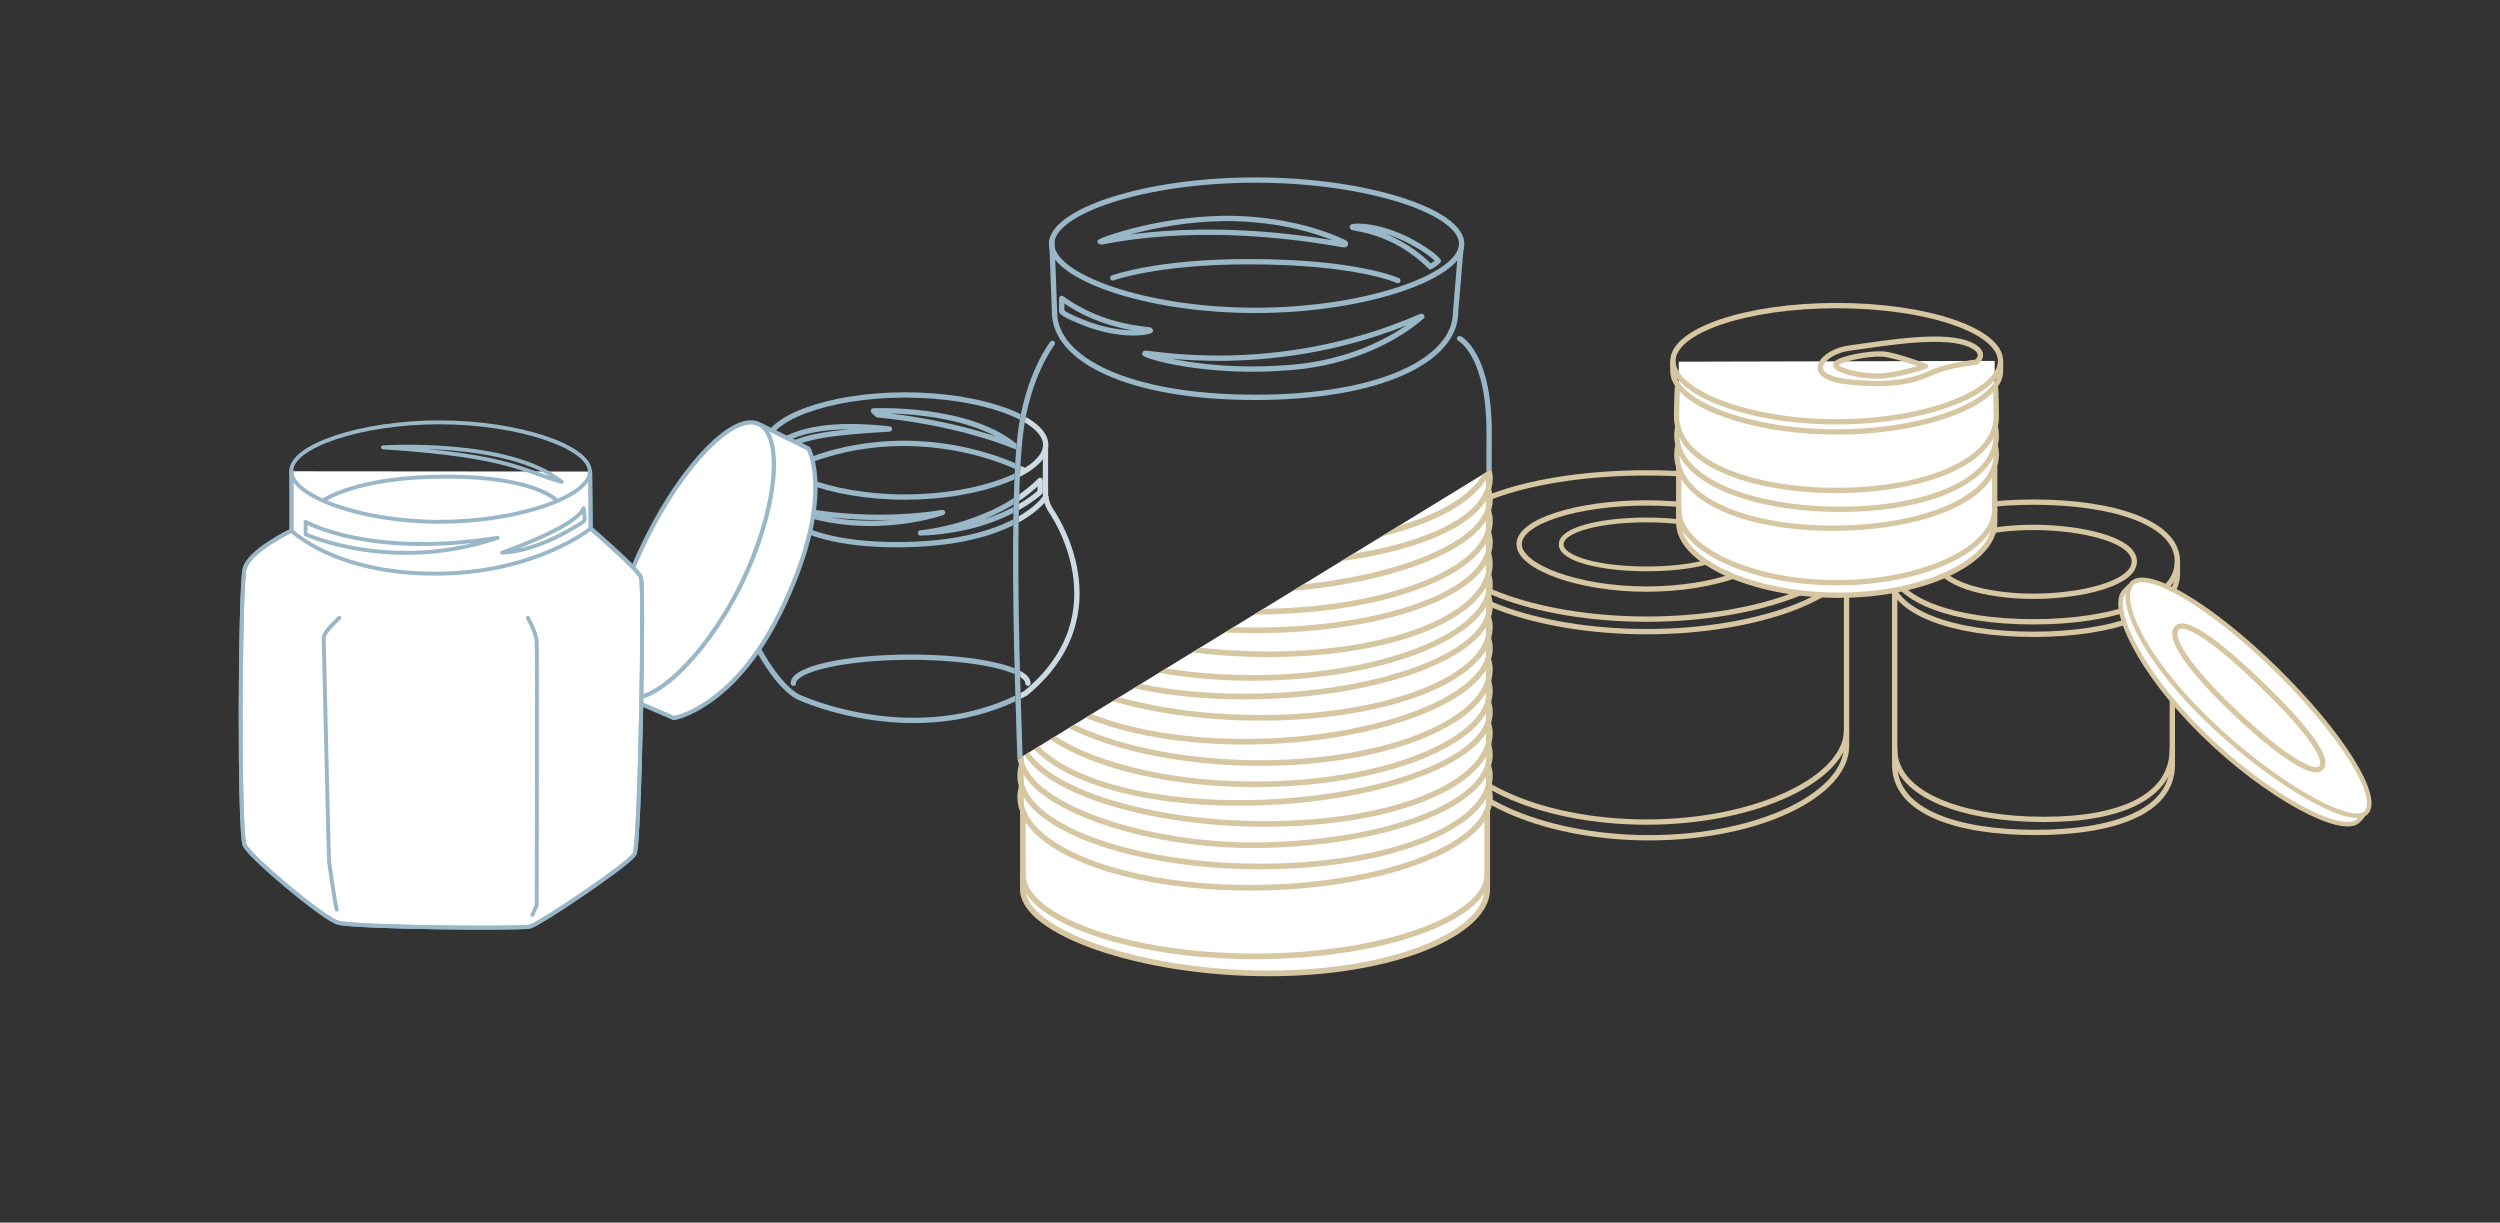 <?xml version="1.0" encoding="UTF-8" standalone="no"?>
<!-- Generator: Adobe Illustrator 23.0.3, SVG Export Plug-In . SVG Version: 6.00 Build 0)  -->

<svg
   xmlns:dc="http://purl.org/dc/elements/1.1/"
   xmlns:cc="http://creativecommons.org/ns#"
   xmlns:rdf="http://www.w3.org/1999/02/22-rdf-syntax-ns#"
   xmlns:svg="http://www.w3.org/2000/svg"
   xmlns="http://www.w3.org/2000/svg"
   xmlns:xlink="http://www.w3.org/1999/xlink"
   xmlns:sodipodi="http://sodipodi.sourceforge.net/DTD/sodipodi-0.dtd"
   xmlns:inkscape="http://www.inkscape.org/namespaces/inkscape"
   version="1.1"
   x="0px"
   y="0px"
   viewBox="0 0 940 459.7"
   style="enable-background:new 0 0 940 459.7;"
   xml:space="preserve"
   id="svg624"
   sodipodi:docname="IllustrationStartseiteWhite.svg"
   inkscape:version="0.92.4 (5da689c313, 2019-01-14)"><rect x="0" y="0" width="940" height="459.7" fill="#333333" stroke="none"/><defs
   id="defs628">
	
	

		<defs
   id="defs331">
			<polygon
   id="SVGID_1_"
   points="-42.8,49.2 609.2,49.2 609.2,146.7 -44.7,547.2 " />
		</defs>
		<clipPath
   id="SVGID_2_">
			<use
   xlink:href="#SVGID_1_"
   style="overflow:visible"
   id="use333"
   x="0"
   y="0"
   width="100%"
   height="100%" />
		</clipPath>
		
		
		
		
	
			
			
			
			
			
			
			
			
			
			
		
	
	

		<defs
   id="defs447">
			<polygon
   id="SVGID_7_"
   points="326.5,385.4 932.3,385.4 932.3,-51.2 326.5,319.9 " />
		</defs>
		<clipPath
   id="SVGID_8_">
			<use
   xlink:href="#SVGID_7_"
   style="overflow:visible"
   id="use449"
   x="0"
   y="0"
   width="100%"
   height="100%" />
		</clipPath>
		
		
		
		
		
	
			
		</defs><sodipodi:namedview
   pagecolor="#ffffff"
   bordercolor="#666666"
   borderopacity="1"
   objecttolerance="10"
   gridtolerance="10"
   guidetolerance="10"
   inkscape:pageopacity="0"
   inkscape:pageshadow="2"
   inkscape:window-width="2801"
   inkscape:window-height="1767"
   id="namedview626"
   showgrid="false"
   inkscape:zoom="1.681383"
   inkscape:cx="551.61826"
   inkscape:cy="392.09853"
   inkscape:window-x="467"
   inkscape:window-y="140"
   inkscape:window-maximized="0"
   inkscape:current-layer="svg624" />
<style
   type="text/css"
   id="style321">
	.st0{fill:#EAE3D0;}
	.st1{fill:#EBE4D1;}
	.st2{clip-path:url(#SVGID_2_);}
	.st3{fill:none;stroke:#9AB7C8;stroke-width:2;stroke-linecap:round;stroke-linejoin:round;stroke-miterlimit:10;}
	.st4{fill:#EAE3D0;stroke:#9AB7C8;stroke-width:1.477;stroke-linecap:round;stroke-linejoin:round;stroke-miterlimit:10;}
	.st5{fill:none;stroke:#9AB7C8;stroke-width:1.477;stroke-linecap:round;stroke-linejoin:round;stroke-miterlimit:10;}
	.st6{clip-path:url(#SVGID_4_);}
	.st7{fill:#EAE3D0;stroke:#9AB7C8;stroke-width:1.607;stroke-linecap:round;stroke-linejoin:round;stroke-miterlimit:10;}
	.st8{clip-path:url(#SVGID_6_);}
	.st9{fill:none;stroke:#CCDBE3;stroke-width:2;stroke-linecap:round;stroke-linejoin:round;stroke-miterlimit:10;}
	.st10{clip-path:url(#SVGID_8_);}
	.st11{fill:none;stroke:#D6C7A2;stroke-width:2;stroke-linecap:round;stroke-linejoin:round;stroke-miterlimit:10;}
	.st12{fill:none;stroke:#D6C7A2;stroke-width:1.799;stroke-linecap:round;stroke-linejoin:round;stroke-miterlimit:10;}
	.st13{fill:#EAE3D0;stroke:#D6C7A2;stroke-width:1.701;stroke-linecap:round;stroke-linejoin:round;stroke-miterlimit:10;}
	.st14{fill:#EAE3D0;stroke:#D6C7A2;stroke-width:2;stroke-linecap:round;stroke-linejoin:round;stroke-miterlimit:10;}
	.st15{fill:#EAE3D0;stroke:#D6C7A2;stroke-miterlimit:10;}
	.st16{fill:none;stroke:#D6C7A2;stroke-width:2.129;stroke-linecap:round;stroke-linejoin:round;stroke-miterlimit:10;}
</style>
<g
   id="Hintergrund"
   style="fill:none">
	<g
   id="g327"
   style="fill:none">
		<rect
   x="-8.2"
   y="-22.1"
   class="st0"
   width="957.5"
   height="502.5"
   id="rect323"
   style="fill:none" />
		<path
   class="st1"
   d="M948.8-21.6v501.5H-7.7V-21.6H948.8 M949.8-22.6H-8.7v503.5h958.5V-22.6L949.8-22.6z"
   id="path325"
   style="fill:none" />
	</g>
</g>
<g
   id="großes_Glas"
   class="st2"
   clip-path="url(#SVGID_2_)">
			<path
   class="st3"
   d="M 386.9,284.7"
   id="path336"
   inkscape:connector-curvature="0"
   style="fill:none;stroke:#9ab7c8;stroke-width:2;stroke-linecap:round;stroke-linejoin:round;stroke-miterlimit:10" />
			<path
   class="st3"
   d="m 549.6,91.7 c 0,12.1 -35.8,25 -77.6,25 -41.8,0 -76.6,-12.8 -76.6,-25 0,-12.2 34.8,-24 76.6,-24 41.8,0 77.6,11.8 77.6,24 z"
   id="path338"
   inkscape:connector-curvature="0"
   style="fill:none;stroke:#9ab7c8;stroke-width:2;stroke-linecap:round;stroke-linejoin:round;stroke-miterlimit:10" />
			<g
   id="g344">
				<g
   id="g342">
					<path
   class="st3"
   d="m 395.5,90.5 1,26.9 c 0,17.7 27.7,32 75.4,32 47.7,0 75.4,-14.3 75.4,-32 l 2,-24"
   id="path340"
   inkscape:connector-curvature="0"
   style="fill:none;stroke:#9ab7c8;stroke-width:2;stroke-linecap:round;stroke-linejoin:round;stroke-miterlimit:10" />
				</g>
			</g>
			<path
   class="st3"
   d="m 548.8,127.3 c 0,0 11.6,5.8 11.1,37.2 0,0 0.2,127.2 -2.5,156.4 0,3.6 -1,10.7 -1,10.7 -3,15 -24.9,36.4 -84.4,35.3 -62.2,-1.2 -83.4,-20.2 -86.4,-35.3 0,0 -0.6,-6.1 -0.6,-8.9 0,-6.1 -5.9,-118.2 -1.4,-159 2.6,-22.5 12.1,-34.6 12.1,-34.6"
   id="path346"
   inkscape:connector-curvature="0"
   style="fill:none;stroke:#9ab7c8;stroke-width:2;stroke-linecap:round;stroke-linejoin:round;stroke-miterlimit:10" />
			<path
   class="st3"
   d="m 534.2,119 c -55.1,24.1 -103.8,13 -103.8,13.9 0,0.9 23.6,8.1 55.7,5.2 28.3,-2.5 44.7,-15.7 48.3,-18.9 0.5,-0.3 0.1,-0.3 -0.2,-0.2 z"
   id="path348"
   inkscape:connector-curvature="0"
   style="fill:none;stroke:#9ab7c8;stroke-width:2;stroke-linecap:round;stroke-linejoin:round;stroke-miterlimit:10" />
			<path
   class="st3"
   d="m 505,92 c -57.1,-10.2 -91.1,-0.5 -91.4,-1 -0.2,-0.5 24.6,-9.7 51.6,-8.8 20.2,0.7 34.3,6.1 40.1,8.9 1,0.4 0.8,1.1 -0.3,0.9 z"
   id="path350"
   inkscape:connector-curvature="0"
   style="fill:none;stroke:#9ab7c8;stroke-width:2;stroke-linecap:round;stroke-linejoin:round;stroke-miterlimit:10" />
			<path
   class="st3"
   d="M 537.8,100.3 C 523.6,86.1 508.4,86.1 508.4,85.4 c 0,-0.6 11.2,-1.3 25.1,7.1 4.2,2.6 6.2,4.2 7.3,5.6 -1,1.1 -3,2.2 -3,2.2 z"
   id="path352"
   inkscape:connector-curvature="0"
   style="fill:none;stroke:#9ab7c8;stroke-width:2;stroke-linecap:round;stroke-linejoin:round;stroke-miterlimit:10" />
			<path
   class="st3"
   d="m 399.2,112.2 c 16.2,11.8 33.4,11.4 33.4,12 0,0.6 -10.9,3 -25.9,-3.2 -4.6,-1.9 -6.2,-2.6 -7.5,-3.9 0,-1.6 0,-4.9 0,-4.9 z"
   id="path354"
   inkscape:connector-curvature="0"
   style="fill:none;stroke:#9ab7c8;stroke-width:2;stroke-linecap:round;stroke-linejoin:round;stroke-miterlimit:10" />
			<path
   class="st3"
   d="m 396.5,329.9 c 0,0 10.5,-22.5 75.4,-22.5 64.9,0 75.7,22.5 75.7,22.5"
   id="path356"
   inkscape:connector-curvature="0"
   style="fill:none;stroke:#9ab7c8;stroke-width:2;stroke-linecap:round;stroke-linejoin:round;stroke-miterlimit:10" />
			<path
   class="st3"
   d="m 418.4,104.5 c 0,0 16.3,-6.1 51.1,-6.1 41,0 56.1,7.1 56.1,7.1"
   id="path358"
   inkscape:connector-curvature="0"
   style="fill:none;stroke:#9ab7c8;stroke-width:2;stroke-linecap:round;stroke-linejoin:round;stroke-miterlimit:10" />
		</g><g
   class="st2"
   clip-path="url(#SVGID_2_)"
   id="g408">
			<defs
   id="defs383">
				<path
   id="SVGID_3_"
   d="m 383.6,311.5 c -1.3,-31.2 -4.7,-114 -1,-148 2.6,-22.6 11.9,-34.6 12.3,-35.1 0.3,-0.4 1,-0.5 1.4,-0.2 0.4,0.3 -80.1,-22.7 -80.5,-22.3 -0.1,0.1 -50.1,41.9 -61.1,61.1 -64,111.7 -28,117 -19.7,123 z"
   inkscape:connector-curvature="0" />
			</defs>
			<clipPath
   id="SVGID_4_">
				<use
   xlink:href="#SVGID_3_"
   style="overflow:visible"
   id="use385"
   x="0"
   y="0"
   width="100%"
   height="100%" />
			</clipPath>
			<g
   id="rundes_Glas_1_"
   class="st6"
   clip-path="url(#SVGID_4_)">
				<g
   id="rundes_Glas">
					<path
   class="st3"
   d="m 393.2,167.3 c 0,10 -24.5,19.6 -52.9,19.6 -28.4,0 -52.3,-9.6 -52.3,-19.6 0,-10 23.8,-18.8 52.3,-18.8 28.5,0 52.9,8.8 52.9,18.8 z"
   id="path388"
   inkscape:connector-curvature="0"
   style="fill:none;stroke:#9ab7c8;stroke-width:2;stroke-linecap:round;stroke-linejoin:round;stroke-miterlimit:10" />
					<path
   class="st3"
   d="m 288,168.2 v 18.5 c 0,0 4.7,18.1 49.3,18.1 44.6,0 55.8,-17.8 55.8,-17.8 v -18.8"
   id="path390"
   inkscape:connector-curvature="0"
   style="fill:none;stroke:#9ab7c8;stroke-width:2;stroke-linecap:round;stroke-linejoin:round;stroke-miterlimit:10" />
					<path
   class="st3"
   d="m 288,186.8 c 0,0 0.7,3.1 -0.6,5.3 -1.3,2.2 -16,17.4 -3.9,48.9 9.9,19.5 17.7,21.5 17.7,21.5 0,0 43.9,20 84.4,-1.8 36.6,-30.1 10.1,-68 9.5,-68.8 -0.7,-1 -1.8,-3.5 -1.8,-5"
   id="path392"
   inkscape:connector-curvature="0"
   style="fill:none;stroke:#9ab7c8;stroke-width:2;stroke-linecap:round;stroke-linejoin:round;stroke-miterlimit:10" />
					<path
   class="st3"
   d="m 298.3,256.9 c 0,-5.4 19.7,-9.8 44.1,-9.8 24.4,0 44.1,4.4 44.1,9.8"
   id="path394"
   inkscape:connector-curvature="0"
   style="fill:none;stroke:#9ab7c8;stroke-width:2;stroke-linecap:round;stroke-linejoin:round;stroke-miterlimit:10" />
					<path
   class="st3"
   d="m 292.1,167.7 c 0,0 7.8,-10.3 42.3,-6.4 -19.3,1.2 -34,2.3 -41.4,8.6 -1.7,-1 -0.9,-2.2 -0.9,-2.2 z"
   id="path396"
   inkscape:connector-curvature="0"
   style="fill:none;stroke:#9ab7c8;stroke-width:2;stroke-linecap:round;stroke-linejoin:round;stroke-miterlimit:10" />
					<path
   class="st3"
   d="m 328.4,154.5 c 0,0 35.5,-1.7 53.5,13.4 C 357.6,158.1 330,156 330,156 Z"
   id="path398"
   inkscape:connector-curvature="0"
   style="fill:none;stroke:#9ab7c8;stroke-width:2;stroke-linecap:round;stroke-linejoin:round;stroke-miterlimit:10" />
					<path
   class="st3"
   d="m 296.9,190.9 c 0,0 26.3,6.8 57.5,1.8 -14.9,4.9 -38.9,6.6 -57.5,-1.8 z"
   id="path400"
   inkscape:connector-curvature="0"
   style="fill:none;stroke:#9ab7c8;stroke-width:2;stroke-linecap:round;stroke-linejoin:round;stroke-miterlimit:10" />
					<path
   class="st3"
   d="m 346.1,200.4 c 0,0 27.6,-2.4 45,-19.8 0,3.1 0,4.4 0,4.4 0,0 -14.6,14.3 -45,15.4 z"
   id="path402"
   inkscape:connector-curvature="0"
   style="fill:none;stroke:#9ab7c8;stroke-width:2;stroke-linecap:round;stroke-linejoin:round;stroke-miterlimit:10" />
				</g>
				<path
   class="st3"
   d="m 296.1,176.9 c 0,0 16.9,-10.2 43.7,-10.2 26.9,0 45.3,10.2 45.3,10.2"
   id="path405"
   inkscape:connector-curvature="0"
   style="fill:none;stroke:#9ab7c8;stroke-width:2;stroke-linecap:round;stroke-linejoin:round;stroke-miterlimit:10" />
			</g>
		</g><g
   id="Deckel"
   class="st2"
   clip-path="url(#SVGID_2_)"
   style="fill:#ffffff">
			<path
   class="st7"
   d="m 235.4,262.2 18,7.8 c 0,0 22,-3.7 39.6,-39 21.6,-43.5 11,-62.3 11,-62.3 l -17.8,-8.8"
   id="path410"
   inkscape:connector-curvature="0"
   style="fill:#ffffff;stroke:#9ab7c8;stroke-width:1.607;stroke-linecap:round;stroke-linejoin:round;stroke-miterlimit:10" />
			<path
   class="st7"
   d="m 285.4,159.5 c 9.5,4.7 6.7,33 -7,60.7 -13.7,27.7 -34.3,46.3 -43.8,41.6 -9.5,-4.7 -5.4,-31.5 8.4,-59.2 13.7,-27.7 32.9,-47.8 42.4,-43.1 z"
   id="path412"
   inkscape:connector-curvature="0"
   style="fill:#ffffff;stroke:#9ab7c8;stroke-width:1.607;stroke-linecap:round;stroke-linejoin:round;stroke-miterlimit:10" />
		</g><g
   id="g443">
		<defs
   id="defs418">
			<path
   inkscape:connector-curvature="0"
   d="m 385.6,311.4 c -1.3,-31.1 -4.7,-113.8 -1,-147.6 2.5,-22 11.8,-33.9 11.9,-34.1 0.3,-0.4 0.3,-1.1 -0.2,-1.4 -0.4,-0.3 33,-0.3 32.6,0.2 -0.4,0.5 -9.8,12.5 -12.3,35.1 -3.8,34 -0.3,116.8 1,148 z"
   id="SVGID_5_" />
		</defs>
		<clipPath
   id="SVGID_6_">
			<use
   height="100%"
   width="100%"
   y="0"
   x="0"
   id="use420"
   style="overflow:visible"
   xlink:href="#SVGID_5_" />
		</clipPath>
		<g
   clip-path="url(#SVGID_6_)"
   class="st8"
   id="rundes_Glas_2_">
			<g
   id="rundes_Glas_3_">
				<path
   style="fill:none;stroke:#ccdbe3;stroke-width:2;stroke-linecap:round;stroke-linejoin:round;stroke-miterlimit:10"
   inkscape:connector-curvature="0"
   id="path423"
   d="m 393.2,167.3 c 0,10 -24.5,19.6 -52.9,19.6 -28.4,0 -52.3,-9.6 -52.3,-19.6 0,-10 23.8,-18.8 52.3,-18.8 28.5,0 52.9,8.8 52.9,18.8 z"
   class="st9" />
				<path
   style="fill:none;stroke:#ccdbe3;stroke-width:2;stroke-linecap:round;stroke-linejoin:round;stroke-miterlimit:10"
   inkscape:connector-curvature="0"
   id="path425"
   d="m 288,168.2 v 18.5 c 0,0 4.7,18.1 49.3,18.1 44.6,0 55.8,-17.8 55.8,-17.8 v -18.8"
   class="st9" />
				<path
   style="fill:none;stroke:#ccdbe3;stroke-width:2;stroke-linecap:round;stroke-linejoin:round;stroke-miterlimit:10"
   inkscape:connector-curvature="0"
   id="path427"
   d="m 288,186.8 c 0,0 0.7,3.1 -0.6,5.3 -1.3,2.2 -16,17.4 -3.9,48.9 9.9,19.5 17.7,21.5 17.7,21.5 0,0 43.9,20 84.4,-1.8 36.6,-30.1 10.1,-68 9.5,-68.8 -0.7,-1 -1.8,-3.5 -1.8,-5"
   class="st9" />
				<path
   style="fill:none;stroke:#ccdbe3;stroke-width:2;stroke-linecap:round;stroke-linejoin:round;stroke-miterlimit:10"
   inkscape:connector-curvature="0"
   id="path429"
   d="m 298.3,256.9 c 0,-5.4 19.7,-9.8 44.1,-9.8 24.4,0 44.1,4.4 44.1,9.8"
   class="st9" />
				<path
   style="fill:none;stroke:#ccdbe3;stroke-width:2;stroke-linecap:round;stroke-linejoin:round;stroke-miterlimit:10"
   inkscape:connector-curvature="0"
   id="path431"
   d="m 292.1,167.7 c 0,0 7.8,-10.3 42.3,-6.4 -19.3,1.2 -34,2.3 -41.4,8.6 -1.7,-1 -0.9,-2.2 -0.9,-2.2 z"
   class="st9" />
				<path
   style="fill:none;stroke:#ccdbe3;stroke-width:2;stroke-linecap:round;stroke-linejoin:round;stroke-miterlimit:10"
   inkscape:connector-curvature="0"
   id="path433"
   d="m 328.4,154.5 c 0,0 35.5,-1.7 53.5,13.4 C 357.6,158.1 330,156 330,156 Z"
   class="st9" />
				<path
   style="fill:none;stroke:#ccdbe3;stroke-width:2;stroke-linecap:round;stroke-linejoin:round;stroke-miterlimit:10"
   inkscape:connector-curvature="0"
   id="path435"
   d="m 296.9,190.9 c 0,0 26.3,6.8 57.5,1.8 -14.9,4.9 -38.9,6.6 -57.5,-1.8 z"
   class="st9" />
				<path
   style="fill:none;stroke:#ccdbe3;stroke-width:2;stroke-linecap:round;stroke-linejoin:round;stroke-miterlimit:10"
   inkscape:connector-curvature="0"
   id="path437"
   d="m 346.1,200.4 c 0,0 27.6,-2.4 45,-19.8 0,3.1 0,4.4 0,4.4 0,0 -14.6,14.3 -45,15.4 z"
   class="st9" />
			</g>
			<path
   style="fill:none;stroke:#ccdbe3;stroke-width:2;stroke-linecap:round;stroke-linejoin:round;stroke-miterlimit:10"
   inkscape:connector-curvature="0"
   id="path440"
   d="m 296.1,176.9 c 0,0 16.9,-10.2 43.7,-10.2 26.9,0 45.3,10.2 45.3,10.2"
   class="st9" />
		</g>
	</g>
<g
   id="kleine_Dose_glatt"
   class="st10"
   clip-path="url(#SVGID_8_)"
   transform="translate(0,-34)">
			<g
   id="g466">
				<g
   id="g464">
					<path
   class="st11"
   d="m 818.7,245.1 c 0,14.5 -24.2,22.7 -54.1,22.7 -29.9,0 -54.1,-8.2 -54.1,-22.7 0,-14.5 24.2,-22.3 54.1,-22.3 29.9,0 54.1,7.7 54.1,22.3 z"
   id="path452"
   inkscape:connector-curvature="0"
   style="fill:none;stroke:#d6c7a2;stroke-width:2;stroke-linecap:round;stroke-linejoin:round;stroke-miterlimit:10" />
					<path
   class="st11"
   d="m 802.5,245.1 c 0,8.4 -20.3,13.1 -37.9,13.1 -17.6,0 -35.9,-4.7 -35.9,-13.1 0,-8.4 18.3,-12.8 35.9,-12.8 17.6,0 37.9,4.5 37.9,12.8 z"
   id="path454"
   inkscape:connector-curvature="0"
   style="fill:none;stroke:#d6c7a2;stroke-width:2;stroke-linecap:round;stroke-linejoin:round;stroke-miterlimit:10" />
					<path
   class="st11"
   d="m 710.5,245.4 v 4.4 c 0,14.5 24.2,22.7 54.1,22.7 29.9,0 54.1,-8.2 54.1,-22.7 v -4.2"
   id="path456"
   inkscape:connector-curvature="0"
   style="fill:none;stroke:#d6c7a2;stroke-width:2;stroke-linecap:round;stroke-linejoin:round;stroke-miterlimit:10" />
					<g
   id="g462">
						<path
   class="st11"
   d="m 816.8,315.6 c 0,18 -19.4,26.5 -48.2,26.5 -28.8,0 -56.2,-8.4 -56.2,-26.5"
   id="path458"
   inkscape:connector-curvature="0"
   style="fill:none;stroke:#d6c7a2;stroke-width:2;stroke-linecap:round;stroke-linejoin:round;stroke-miterlimit:10" />
						<path
   class="st11"
   d="m 712.4,256.7 v 64.8 c 0,18 24,25.5 52.8,25.5 28.8,0 51.6,-7.4 51.6,-25.5 v -64.2"
   id="path460"
   inkscape:connector-curvature="0"
   style="fill:none;stroke:#d6c7a2;stroke-width:2;stroke-linecap:round;stroke-linejoin:round;stroke-miterlimit:10" />
					</g>
				</g>
			</g>
		</g><g
   id="große_Dose_glatt"
   class="st10"
   clip-path="url(#SVGID_8_)"
   transform="translate(0,-34)">
			<g
   id="g485">
				<g
   id="g483">
					<path
   class="st12"
   d="m 651.2,238.7 c 0,5.6 -14.9,9.2 -32.1,9.2 -17.2,0 -32.1,-3.7 -32.1,-9.2 0,-5.6 14.9,-9.2 32.1,-9.2 17.2,0 32.1,3.7 32.1,9.2 z"
   id="path469"
   inkscape:connector-curvature="0"
   style="fill:none;stroke:#d6c7a2;stroke-width:1.799;stroke-linecap:round;stroke-linejoin:round;stroke-miterlimit:10" />
					<path
   class="st11"
   d="m 667,238.6 c 0,8.6 -22,16.9 -47.9,16.9 -25.9,0 -47.9,-8.4 -47.9,-16.9 0,-8.6 22,-15.5 47.9,-15.5 25.9,0 47.9,6.9 47.9,15.5 z"
   id="path471"
   inkscape:connector-curvature="0"
   style="fill:none;stroke:#d6c7a2;stroke-width:2;stroke-linecap:round;stroke-linejoin:round;stroke-miterlimit:10" />
					<path
   class="st11"
   d="m 697.1,238.1 c 0,14.5 -34.9,28.7 -77.9,28.7 -43,0 -77.9,-14.2 -77.9,-28.7 0,-14.5 34.9,-26.3 77.9,-26.3 43,0 77.9,11.7 77.9,26.3 z"
   id="path473"
   inkscape:connector-curvature="0"
   style="fill:none;stroke:#d6c7a2;stroke-width:2;stroke-linecap:round;stroke-linejoin:round;stroke-miterlimit:10" />
					<path
   class="st11"
   d="m 541.2,238.4 v 4.4 c 0,14.5 34.9,28.7 77.9,28.7 43,0 77.9,-14.2 77.9,-28.7 v -4.2"
   id="path475"
   inkscape:connector-curvature="0"
   style="fill:none;stroke:#d6c7a2;stroke-width:2;stroke-linecap:round;stroke-linejoin:round;stroke-miterlimit:10" />
					<g
   id="g481">
						<path
   class="st11"
   d="m 694.3,308.6 c 0,18 -33.7,34.5 -75.2,34.5 -41.5,0 -75.2,-16.4 -75.2,-34.5"
   id="path477"
   inkscape:connector-curvature="0"
   style="fill:none;stroke:#d6c7a2;stroke-width:2;stroke-linecap:round;stroke-linejoin:round;stroke-miterlimit:10" />
						<path
   class="st11"
   d="m 544,257.7 v 56.8 c 0,18 34.6,34.5 76.1,34.5 41.5,0 74.2,-16.4 74.2,-34.5 v -57.2"
   id="path479"
   inkscape:connector-curvature="0"
   style="fill:none;stroke:#d6c7a2;stroke-width:2;stroke-linecap:round;stroke-linejoin:round;stroke-miterlimit:10" />
					</g>
				</g>
			</g>
		</g><g
   id="g514"
   transform="translate(0,-34)">
				<path
   style="fill:#ffffff"
   inkscape:connector-curvature="0"
   id="path488"
   d="m 631.2,170 v 60.5 c 0,14.3 27.3,27.3 60.1,27.3 32.8,0 58.7,-13 58.7,-27.3 v -60.8"
   class="st0" />
				<path
   style="fill:none;stroke:#d6c7a2;stroke-width:2;stroke-linecap:round;stroke-linejoin:round;stroke-miterlimit:10"
   inkscape:connector-curvature="0"
   id="path490"
   d="m 752.2,169.8 c 0,11.5 -27.6,22.8 -61.6,22.8 -34,0 -61.6,-11.3 -61.6,-22.8 0,-11.5 27.6,-20.9 61.6,-20.9 34,0 61.6,9.4 61.6,20.9 z"
   class="st11" />
				<path
   style="fill:none;stroke:#d6c7a2;stroke-width:2;stroke-linecap:round;stroke-linejoin:round;stroke-miterlimit:10"
   inkscape:connector-curvature="0"
   id="path492"
   d="m 629,170.1 v 3.5 c 0,11.5 27.6,22.8 61.6,22.8 34,0 61.6,-11.2 61.6,-22.8 v -3.3"
   class="st11" />
				<g
   id="g498">
					<path
   style="fill:none;stroke:#d6c7a2;stroke-width:2;stroke-linecap:round;stroke-linejoin:round;stroke-miterlimit:10"
   inkscape:connector-curvature="0"
   id="path494"
   d="m 750,225.8 c 0,14.3 -26.6,27.3 -59.4,27.3 -32.8,0 -59.4,-13 -59.4,-27.3"
   class="st11" />
					<path
   style="fill:none;stroke:#d6c7a2;stroke-width:2;stroke-linecap:round;stroke-linejoin:round;stroke-miterlimit:10"
   inkscape:connector-curvature="0"
   id="path496"
   d="m 631.2,210 v 20.5 c 0,14.3 27.3,27.3 60.1,27.3 32.8,0 58.7,-13 58.7,-27.3 v -20.8"
   class="st11" />
				</g>
				<g
   id="g512">
					<g
   id="g502">
						<path
   style="fill:none;stroke:#d6c7a2;stroke-width:2;stroke-linecap:round;stroke-linejoin:round;stroke-miterlimit:10"
   inkscape:connector-curvature="0"
   id="path500"
   d="m 750.3,179.6 c 0.2,1 0.3,10.1 0.3,11.1 0,16.8 -26.9,27.7 -60.1,27.7 -33.2,0 -60.1,-10.9 -60.1,-27.7 0,-1.1 0.1,-10.3 0.4,-11.4"
   class="st11" />
					</g>
					<g
   id="g506">
						<path
   style="fill:none;stroke:#d6c7a2;stroke-width:2;stroke-linecap:round;stroke-linejoin:round;stroke-miterlimit:10"
   inkscape:connector-curvature="0"
   id="path504"
   d="m 750.3,194.7 c 0.2,1 0.3,2.1 0.3,3.1 0,16.8 -25.5,27.7 -58.7,27.7 -33.2,0 -61.4,-10.9 -61.4,-27.7 0,-1.1 0.1,-2.3 0.4,-3.4"
   class="st11" />
					</g>
					<g
   id="g510">
						<path
   style="fill:none;stroke:#d6c7a2;stroke-width:2;stroke-linecap:round;stroke-linejoin:round;stroke-miterlimit:10"
   inkscape:connector-curvature="0"
   id="path508"
   d="m 750.3,201.8 c 0.2,1 0.3,2.1 0.3,3.1 0,16.8 -28.3,27.7 -61.4,27.7 -33.2,0 -58.7,-10.9 -58.7,-27.7 0,-1.1 0.1,-2.3 0.4,-3.4"
   class="st11" />
					</g>
				</g>
			</g><g
   id="Deckel_1_"
   class="st10"
   clip-path="url(#SVGID_8_)"
   style="fill:#ffffff"
   transform="translate(0,-34)">
			<g
   id="g523"
   style="fill:#ffffff">
				<path
   class="st13"
   d="m 800.6,254.5 -1.8,1.8 c -5.7,5.8 5.3,29.9 29.6,53.7 24.3,23.8 52.5,38.5 58.3,32.6 l 1.6,-1.7"
   id="path517"
   inkscape:connector-curvature="0"
   style="fill:#ffffff;stroke:#d6c7a2;stroke-width:1.701;stroke-linecap:round;stroke-linejoin:round;stroke-miterlimit:10" />
				<path
   class="st13"
   d="m 889.6,339.6 c -5.7,5.8 -36,-11.8 -60.3,-35.6 -24.3,-23.8 -33.3,-44.9 -27.6,-50.7 5.7,-5.8 30.1,8.7 54.3,32.6 24.3,23.8 39.4,47.9 33.6,53.7 z"
   id="path519"
   inkscape:connector-curvature="0"
   style="fill:#ffffff;stroke:#d6c7a2;stroke-width:1.701;stroke-linecap:round;stroke-linejoin:round;stroke-miterlimit:10" />
				<path
   class="st14"
   d="m 872.7,322.8 c -3.5,3.6 -19.2,-8.2 -34.2,-22.7 -15,-14.6 -23.5,-26.4 -20,-30 3.5,-3.6 17.5,7.2 32.4,21.8 15,14.5 25.3,27.3 21.8,30.9 z"
   id="path521"
   inkscape:connector-curvature="0"
   style="fill:#ffffff;stroke:#d6c7a2;stroke-width:2;stroke-linecap:round;stroke-linejoin:round;stroke-miterlimit:10" />
			</g>
		</g><g
   id="große_Dose"
   class="st10"
   clip-path="url(#SVGID_8_)">
			<g
   id="g612">
				<g
   id="g610">
					<path
   class="st15"
   d="m 384.6,334.3 c 0,16 44.1,31.6 92.3,31.6 48.2,0 82.3,-15.6 82.3,-31.6 V 175 L 384,176.2 v 0 z"
   id="path526"
   inkscape:connector-curvature="0"
   style="fill:#ffffff;stroke:#d6c7a2;stroke-miterlimit:10" />
					<path
   class="st16"
   d="m 562.4,133.3 c 0,12.9 -40.5,25.5 -90.5,25.5 -50,0 -90.5,-12.6 -90.5,-25.5 0,-12.9 40.5,-23.4 90.5,-23.4 50,0 90.5,10.5 90.5,23.4 z"
   id="path528"
   inkscape:connector-curvature="0"
   style="fill:none;stroke:#d6c7a2;stroke-width:2.129;stroke-linecap:round;stroke-linejoin:round;stroke-miterlimit:10" />
					<path
   class="st16"
   d="m 381.3,133.6 v 4 c 0,12.9 40.5,25.5 90.5,25.5 50,0 90.5,-12.6 90.5,-25.5 v -3.7"
   id="path530"
   inkscape:connector-curvature="0"
   style="fill:none;stroke:#d6c7a2;stroke-width:2.129;stroke-linecap:round;stroke-linejoin:round;stroke-miterlimit:10" />
					<g
   id="g536">
						<path
   class="st16"
   d="m 559.2,329 c 0,16 -39.1,30.6 -87.3,30.6 -48.2,0 -87.3,-14.6 -87.3,-30.6"
   id="path532"
   inkscape:connector-curvature="0"
   style="fill:none;stroke:#d6c7a2;stroke-width:2.129;stroke-linecap:round;stroke-linejoin:round;stroke-miterlimit:10" />
						<path
   class="st16"
   d="m 384.6,305.4 v 29 c 0,16 44.1,31.6 92.3,31.6 48.2,0 82.3,-15.6 82.3,-31.6 v -29.3"
   id="path534"
   inkscape:connector-curvature="0"
   style="fill:none;stroke:#d6c7a2;stroke-width:2.129;stroke-linecap:round;stroke-linejoin:round;stroke-miterlimit:10" />
					</g>
					<g
   id="g540">
						<path
   class="st16"
   d="m 383.5,142.7 v 21.2 c 0,18.8 39.5,34.1 88.3,34.1 48.8,0 88.3,-15.3 88.3,-34.1 v -21"
   id="path538"
   inkscape:connector-curvature="0"
   style="fill:none;stroke:#d6c7a2;stroke-width:2.129;stroke-linecap:round;stroke-linejoin:round;stroke-miterlimit:10" />
					</g>
					<g
   id="g544">
						<path
   class="st16"
   d="m 559.7,168.4 c 0.3,1.1 0.5,2.3 0.5,3.5 0,18.8 -39.5,34.1 -88.3,34.1 -48.8,0 -88.3,-15.3 -88.3,-34.1 0,-1.3 0.2,-2.5 0.5,-3.8"
   id="path542"
   inkscape:connector-curvature="0"
   style="fill:none;stroke:#d6c7a2;stroke-width:2.129;stroke-linecap:round;stroke-linejoin:round;stroke-miterlimit:10" />
					</g>
					<g
   id="g548">
						<path
   class="st16"
   d="m 559.7,176.4 c 0.3,1.1 0.5,2.3 0.5,3.5 0,18.8 -39.5,32.1 -88.3,32.1 -48.8,0 -88.3,-13.3 -88.3,-32.1 0,-1.3 0.2,-2.5 0.5,-3.8"
   id="path546"
   inkscape:connector-curvature="0"
   style="fill:none;stroke:#d6c7a2;stroke-width:2.129;stroke-linecap:round;stroke-linejoin:round;stroke-miterlimit:10" />
					</g>
					<g
   id="g552">
						<path
   class="st16"
   d="m 559.7,184.4 c 0.3,1.1 0.5,2.3 0.5,3.5 0,18.8 -45.5,34.1 -94.3,34.1 -48.8,0 -82.3,-15.3 -82.3,-34.1 0,-1.3 0.2,-2.5 0.5,-3.8"
   id="path550"
   inkscape:connector-curvature="0"
   style="fill:none;stroke:#d6c7a2;stroke-width:2.129;stroke-linecap:round;stroke-linejoin:round;stroke-miterlimit:10" />
					</g>
					<g
   id="g556">
						<path
   class="st16"
   d="m 559.7,192.4 c 0.3,1.1 0.5,2.3 0.5,3.5 0,18.8 -39.5,34.1 -88.3,34.1 -48.8,0 -88.3,-15.3 -88.3,-34.1 0,-1.3 0.2,-2.5 0.5,-3.8"
   id="path554"
   inkscape:connector-curvature="0"
   style="fill:none;stroke:#d6c7a2;stroke-width:2.129;stroke-linecap:round;stroke-linejoin:round;stroke-miterlimit:10" />
					</g>
					<g
   id="g560">
						<path
   class="st16"
   d="m 559.7,200.4 c 0.3,1.1 0.5,2.3 0.5,3.5 0,18.8 -39.5,33.1 -88.3,33.1 -48.8,0 -88.3,-14.3 -88.3,-33.1 0,-1.3 0.2,-2.5 0.5,-3.8"
   id="path558"
   inkscape:connector-curvature="0"
   style="fill:none;stroke:#d6c7a2;stroke-width:2.129;stroke-linecap:round;stroke-linejoin:round;stroke-miterlimit:10" />
					</g>
					<g
   id="g564">
						<path
   class="st16"
   d="m 559.7,208.4 c 0.3,1.1 0.5,2.3 0.5,3.5 0,18.8 -34.5,34.1 -83.3,34.1 -48.8,0 -93.3,-15.3 -93.3,-34.1 0,-1.3 0.2,-2.5 0.5,-3.8"
   id="path562"
   inkscape:connector-curvature="0"
   style="fill:none;stroke:#d6c7a2;stroke-width:2.129;stroke-linecap:round;stroke-linejoin:round;stroke-miterlimit:10" />
					</g>
					<g
   id="g568">
						<path
   class="st16"
   d="m 559.7,216.3 c 0.3,1.1 0.5,2.3 0.5,3.5 0,18.8 -40.5,35.1 -89.3,35.1 -48.8,0 -87.3,-16.3 -87.3,-35.1 0,-1.3 0.2,-2.5 0.5,-3.8"
   id="path566"
   inkscape:connector-curvature="0"
   style="fill:none;stroke:#d6c7a2;stroke-width:2.129;stroke-linecap:round;stroke-linejoin:round;stroke-miterlimit:10" />
					</g>
					<g
   id="g572">
						<path
   class="st16"
   d="m 559.7,224.3 c 0.3,1.1 0.5,2.3 0.5,3.5 0,18.8 -43.5,34.1 -92.3,34.1 -48.8,0 -84.3,-15.3 -84.3,-34.1 0,-1.3 0.2,-2.5 0.5,-3.8"
   id="path570"
   inkscape:connector-curvature="0"
   style="fill:none;stroke:#d6c7a2;stroke-width:2.129;stroke-linecap:round;stroke-linejoin:round;stroke-miterlimit:10" />
					</g>
					<g
   id="g576">
						<path
   class="st16"
   d="m 559.7,232.3 c 0.3,1.1 0.5,2.3 0.5,3.5 0,18.8 -37.5,34.1 -86.3,34.1 -48.8,0 -90.3,-15.3 -90.3,-34.1 0,-1.3 0.2,-2.5 0.5,-3.8"
   id="path574"
   inkscape:connector-curvature="0"
   style="fill:none;stroke:#d6c7a2;stroke-width:2.129;stroke-linecap:round;stroke-linejoin:round;stroke-miterlimit:10" />
					</g>
					<g
   id="g580">
						<path
   class="st16"
   d="m 559.7,240.3 c 0.3,1.1 0.5,2.3 0.5,3.5 0,18.8 -43.5,35.1 -92.3,35.1 -48.8,0 -84.3,-16.3 -84.3,-35.1 0,-1.3 0.2,-2.5 0.5,-3.8"
   id="path578"
   inkscape:connector-curvature="0"
   style="fill:none;stroke:#d6c7a2;stroke-width:2.129;stroke-linecap:round;stroke-linejoin:round;stroke-miterlimit:10" />
					</g>
					<g
   id="g584">
						<path
   class="st16"
   d="m 559.7,248.3 c 0.3,1.1 0.5,2.3 0.5,3.5 0,18.8 -37.5,35.1 -86.3,35.1 -48.8,0 -90.3,-16.3 -90.3,-35.1 0,-1.3 0.2,-2.5 0.5,-3.8"
   id="path582"
   inkscape:connector-curvature="0"
   style="fill:none;stroke:#d6c7a2;stroke-width:2.129;stroke-linecap:round;stroke-linejoin:round;stroke-miterlimit:10" />
					</g>
					<g
   id="g588">
						<path
   class="st16"
   d="m 559.7,256.3 c 0.3,1.1 0.5,2.3 0.5,3.5 0,18.8 -39.5,35.1 -88.3,35.1 -48.8,0 -88.3,-16.3 -88.3,-35.1 0,-1.3 0.2,-2.5 0.5,-3.8"
   id="path586"
   inkscape:connector-curvature="0"
   style="fill:none;stroke:#d6c7a2;stroke-width:2.129;stroke-linecap:round;stroke-linejoin:round;stroke-miterlimit:10" />
					</g>
					<g
   id="g592">
						<path
   class="st16"
   d="m 559.7,264.3 c 0.3,1.1 0.5,2.3 0.5,3.5 0,18.8 -45.5,34.1 -94.3,34.1 -48.8,0 -82.3,-15.3 -82.3,-34.1 0,-1.3 0.2,-2.5 0.5,-3.8"
   id="path590"
   inkscape:connector-curvature="0"
   style="fill:none;stroke:#d6c7a2;stroke-width:2.129;stroke-linecap:round;stroke-linejoin:round;stroke-miterlimit:10" />
					</g>
					<g
   id="g596">
						<path
   class="st16"
   d="m 559.7,272.2 c 0.3,1.1 0.5,2.3 0.5,3.5 0,18.8 -35.5,34.1 -84.3,34.1 -48.8,0 -92.3,-15.3 -92.3,-34.1 0,-1.3 0.2,-2.5 0.5,-3.8"
   id="path594"
   inkscape:connector-curvature="0"
   style="fill:none;stroke:#d6c7a2;stroke-width:2.129;stroke-linecap:round;stroke-linejoin:round;stroke-miterlimit:10" />
					</g>
					<g
   id="g600">
						<path
   class="st16"
   d="m 559.7,280.2 c 0.3,1.1 0.5,2.3 0.5,3.5 0,18.8 -39.5,33.7 -88.3,34.1 -41.9,0.3 -88.3,-15.3 -88.3,-34.1 0,-1.3 0.2,-2.5 0.5,-3.8"
   id="path598"
   inkscape:connector-curvature="0"
   style="fill:none;stroke:#d6c7a2;stroke-width:2.129;stroke-linecap:round;stroke-linejoin:round;stroke-miterlimit:10" />
					</g>
					<g
   id="g604">
						<path
   class="st16"
   d="m 559.7,288.2 c 0.3,1.1 0.5,2.3 0.5,3.5 0,18.8 -37.5,34.1 -86.3,34.1 -48.8,0 -90.3,-15.3 -90.3,-34.1 0,-1.3 0.2,-2.5 0.5,-3.8"
   id="path602"
   inkscape:connector-curvature="0"
   style="fill:none;stroke:#d6c7a2;stroke-width:2.129;stroke-linecap:round;stroke-linejoin:round;stroke-miterlimit:10" />
					</g>
					<g
   id="g608">
						<path
   class="st16"
   d="m 559.7,296.2 c 0.3,1.1 0.5,2.3 0.5,3.5 0,18.8 -41.5,34.1 -90.3,34.1 -48.8,0 -86.3,-15.3 -86.3,-34.1 0,-1.3 0.2,-2.5 0.5,-3.8"
   id="path606"
   inkscape:connector-curvature="0"
   style="fill:none;stroke:#d6c7a2;stroke-width:2.129;stroke-linecap:round;stroke-linejoin:round;stroke-miterlimit:10" />
					</g>
				</g>
			</g>
		</g><g
   id="g621"
   transform="translate(0,-34)">
		<path
   style="fill:none;stroke:#d6c7a2;stroke-width:2;stroke-linecap:round;stroke-linejoin:round;stroke-miterlimit:10"
   inkscape:connector-curvature="0"
   id="path617"
   d="m 741.4,163.9 c -9.5,-4.9 -31.5,-1 -46.2,1 -9.6,1.3 -18.5,10.7 0,12.7 18.5,2 26.3,-1.3 31.4,-3.6 6.2,-2.8 16.4,-3.8 16.4,-3.8 0,0 4.6,-3.1 -1.6,-6.3 z"
   class="st11" />
		<path
   style="fill:none;stroke:#d6c7a2;stroke-width:2;stroke-linecap:round;stroke-linejoin:round;stroke-miterlimit:10"
   inkscape:connector-curvature="0"
   id="path619"
   d="m 724,171.7 c 0,0 -11.4,-4.3 -16.3,-4.6 -4.8,-0.3 -16.3,1.8 -17.4,3.8 -1.1,2 8.1,4.5 15.5,4.5 7.4,0 18.2,-3.7 18.2,-3.7 z"
   class="st11" />
	</g>
<path
   style="fill:#ffffff;stroke:#9ab7c8;stroke-width:1.477;stroke-linecap:round;stroke-linejoin:round;stroke-miterlimit:10"
   inkscape:connector-curvature="0"
   id="path361"
   d="m 109.6,177.2 v 22.3 c 0,0 -15.9,7.6 -17.6,14.3 -1.8,6.6 -2.2,99.3 0,104 2.2,4.6 29.3,27.3 35,29.1 5.7,1.8 68.5,2.4 72.2,1.5 3.7,-0.9 37.4,-23.6 39.4,-27.3 2,-3.7 3.7,-101.1 2.4,-104.1 -1.3,-3.1 -18.9,-18.3 -18.9,-18.3 l -0.2,-21.4"
   class="st4" /><path
   style="fill:none;stroke:#9ab7c8;stroke-width:1.477;stroke-linecap:round;stroke-linejoin:round;stroke-miterlimit:10"
   inkscape:connector-curvature="0"
   id="path363"
   d="m 198.5,232.3 c 0,0 3.1,5.6 3.3,9 0.2,3.3 0,99.1 0,99.1 l -1.6,3.6"
   class="st5" /><path
   style="fill:none;stroke:#9ab7c8;stroke-width:1.477;stroke-linecap:round;stroke-linejoin:round;stroke-miterlimit:10"
   inkscape:connector-curvature="0"
   id="path365"
   d="m 109.6,199.5 c 0,0 16.1,16.2 53.9,16.2 37.8,0 58.6,-17 58.6,-17"
   class="st5" /><path
   style="fill:none;stroke:#9ab7c8;stroke-width:1.477;stroke-linecap:round;stroke-linejoin:round;stroke-miterlimit:10"
   inkscape:connector-curvature="0"
   id="path367"
   d="m 114.9,196.2 v 4.7 c 0,0 32.6,14.8 72.2,1.3 -48.5,7.7 -72.2,-6 -72.2,-6 z"
   class="st5" /><path
   style="fill:none;stroke:#9ab7c8;stroke-width:1.477;stroke-linecap:round;stroke-linejoin:round;stroke-miterlimit:10"
   inkscape:connector-curvature="0"
   id="path369"
   d="m 188.8,207.8 c 0,0 28,-9.7 30.6,-16.7 0.9,5 0,5 0,5 0,0 -16.1,11.2 -30.6,11.7 z"
   class="st5" /><path
   style="fill:none;stroke:#9ab7c8;stroke-width:1.477;stroke-linecap:round;stroke-linejoin:round;stroke-miterlimit:10"
   inkscape:connector-curvature="0"
   id="path371"
   d="m 144,168.2 c 0,0 47.2,-3.1 67.2,13 -15.2,-4.3 -19.6,-9.9 -67.2,-13 z"
   class="st5" /><path
   style="fill:none;stroke:#9ab7c8;stroke-width:1.477;stroke-linecap:round;stroke-linejoin:round;stroke-miterlimit:10"
   inkscape:connector-curvature="0"
   id="path373"
   d="m 121.7,188.1 c 0,0 12.4,-8.9 46.1,-8.9 33.7,0 41.7,9.1 41.7,9.1"
   class="st5" /><path
   style="fill:none;stroke:#9ab7c8;stroke-width:1.477;stroke-linecap:round;stroke-linejoin:round;stroke-miterlimit:10"
   inkscape:connector-curvature="0"
   id="path375"
   d="m 221.8,177.3 c 0,9.3 -26.8,18.9 -56.6,18.9 -29.8,0 -55.7,-9.8 -55.7,-19.1 0,-9.3 25.9,-18.3 55.7,-18.3 29.8,0 56.6,9.2 56.6,18.5 z"
   class="st5" /><path
   style="fill:none;stroke:#9ab7c8;stroke-width:1.477;stroke-linecap:round;stroke-linejoin:round;stroke-miterlimit:10"
   inkscape:connector-curvature="0"
   id="path377"
   d="m 109.6,177.2 v 22.3 c 0,0 -15.9,7.6 -17.6,14.3 -1.8,6.6 -2.2,99.3 0,104 2.2,4.6 29.3,27.3 35,29.1 5.7,1.8 68.5,2.4 72.2,1.5 3.7,-0.9 37.4,-23.6 39.4,-27.3 2,-3.7 3.7,-101.1 2.4,-104.1 -1.3,-3.1 -18.9,-18.3 -18.9,-18.3 l -0.2,-21.4"
   class="st5" /><path
   style="fill:none;stroke:#9ab7c8;stroke-width:1.477;stroke-linecap:round;stroke-linejoin:round;stroke-miterlimit:10"
   inkscape:connector-curvature="0"
   id="path379"
   d="m 127.6,232.3 c 0,0 -5.9,5.3 -5.9,7.5 0,2.2 2,84.1 2,84.1 0,0 2.2,15.4 2.9,18.1"
   class="st5" /></svg>